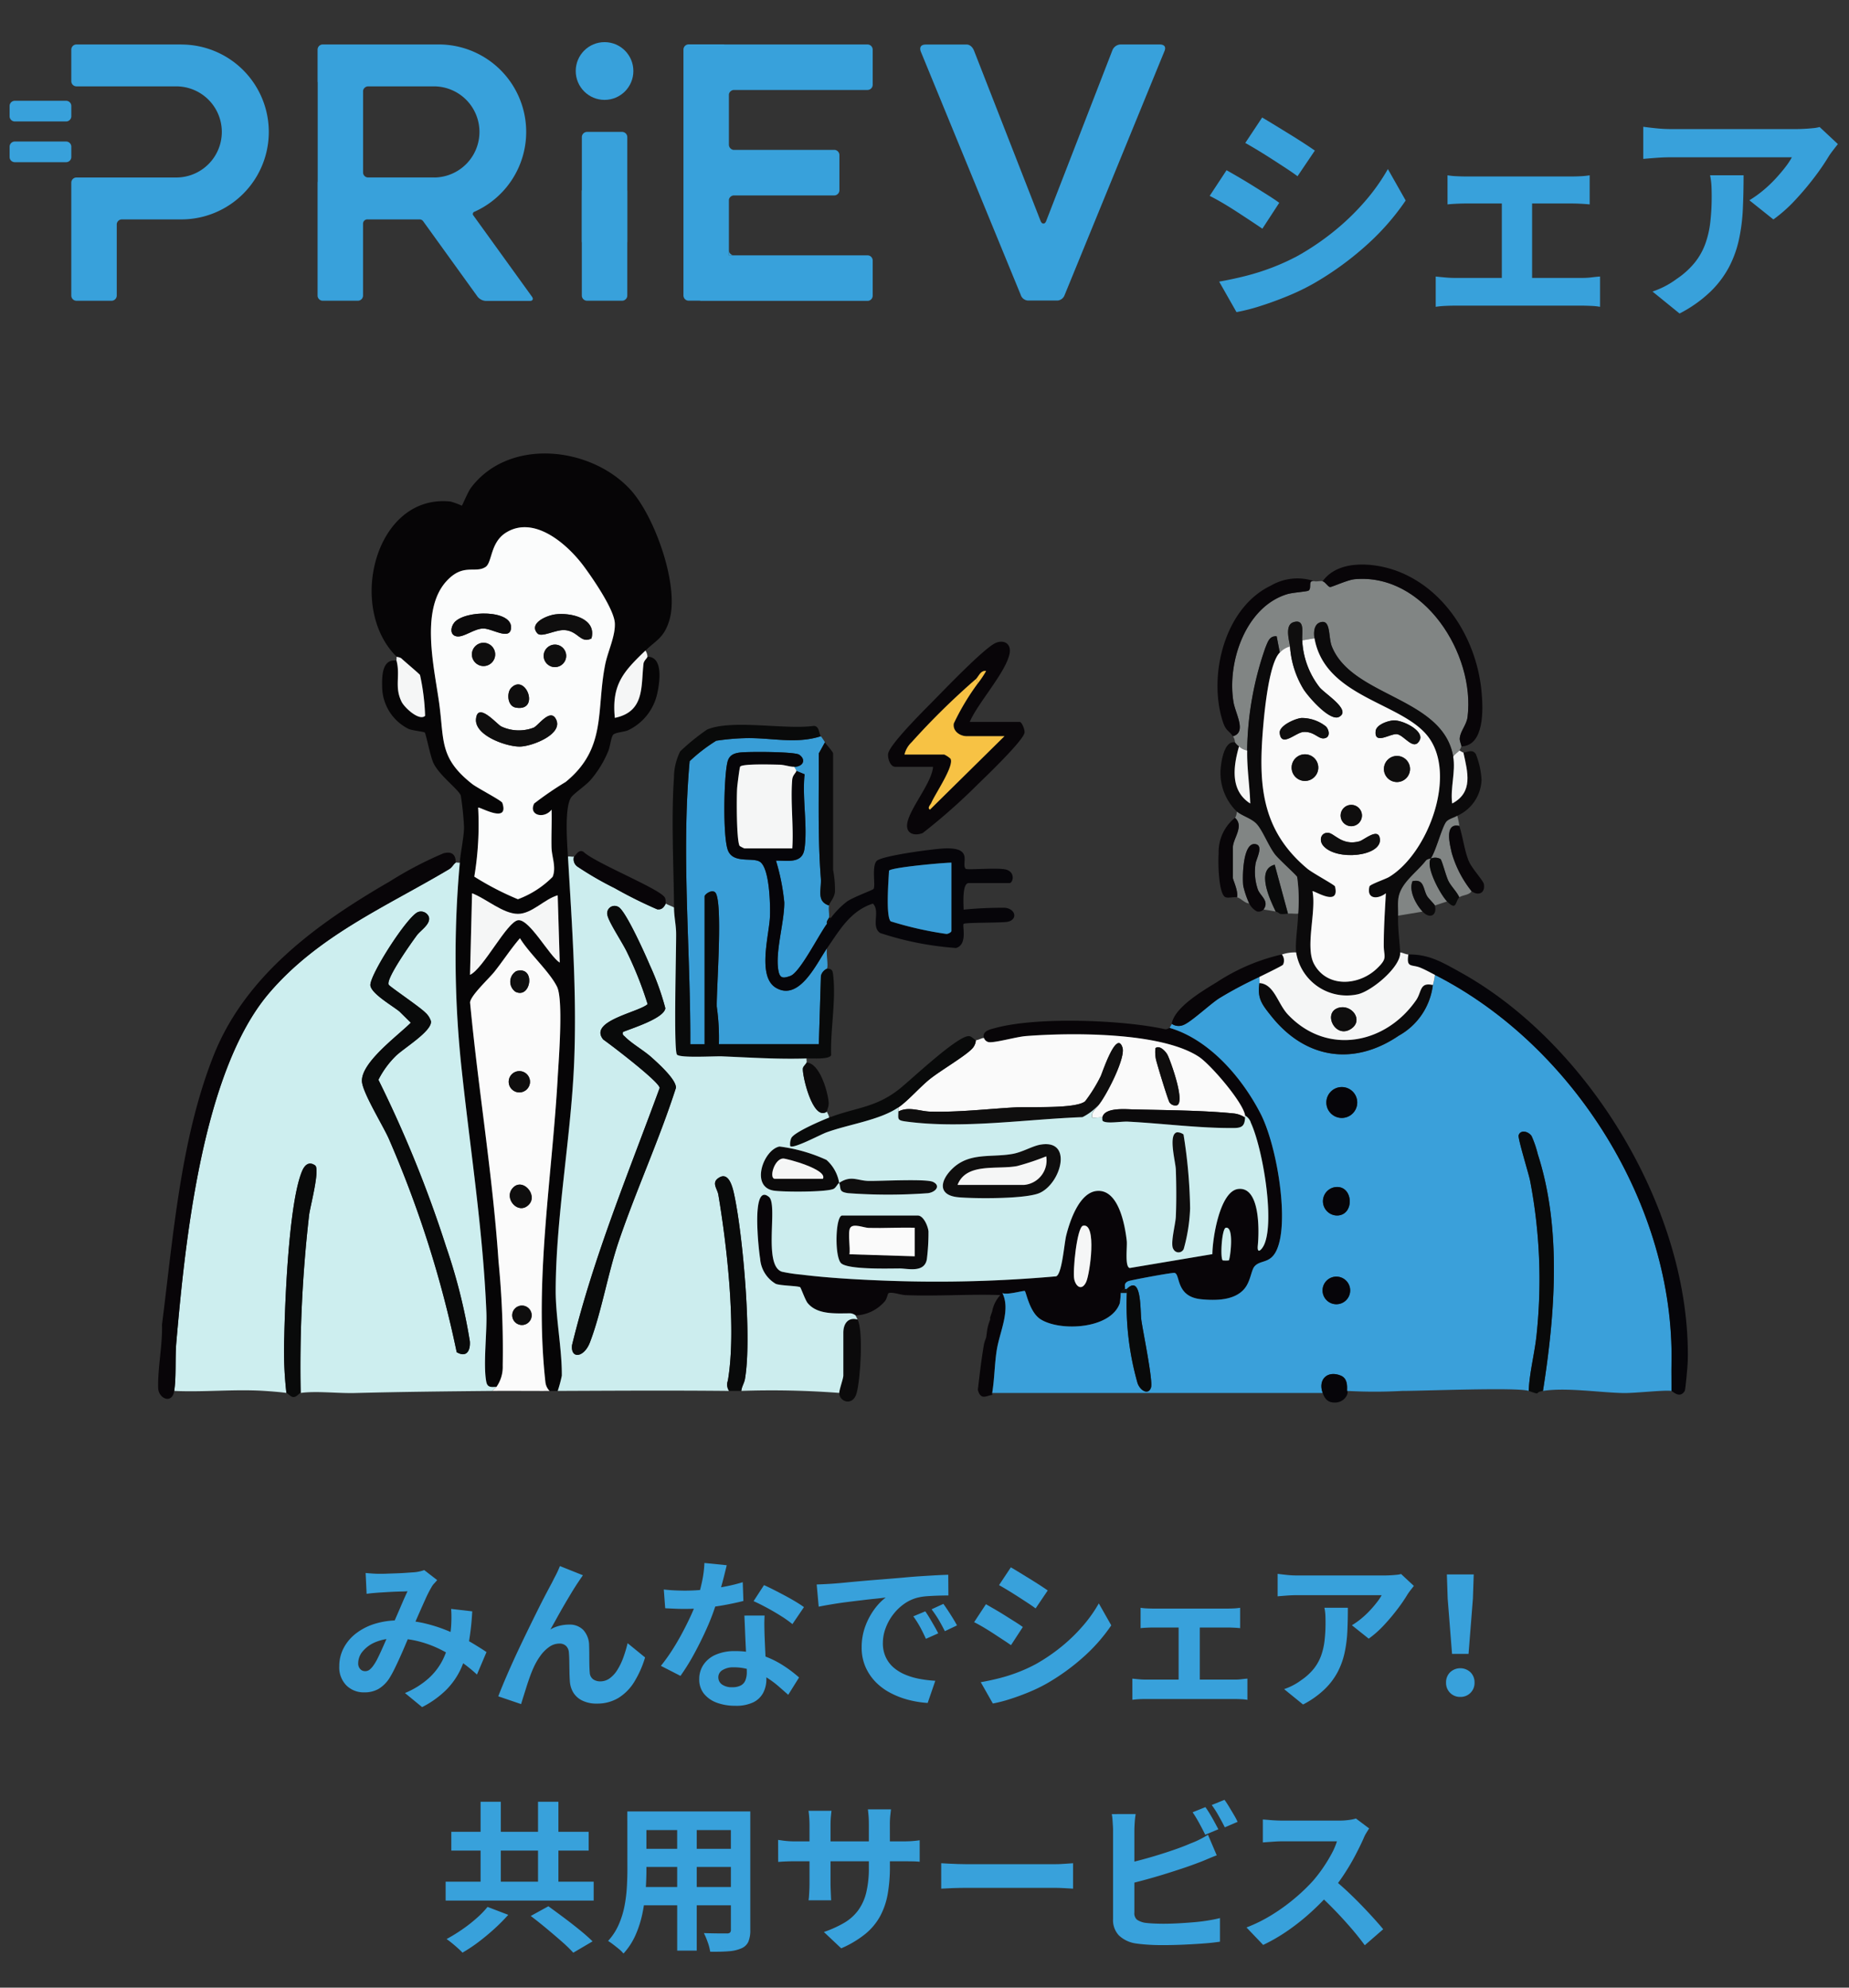 <svg xmlns="http://www.w3.org/2000/svg" width="160" height="172" viewBox="0 0 160 172">
  <rect x="0" y="0" width="160" height="172" fill="#333333" stroke="none"/>
  <g id="グループ_78" data-name="グループ 78" transform="translate(-880 -1508)">
    <rect id="長方形_24" data-name="長方形 24" width="160" height="172" transform="translate(880 1508)" fill="none"/>
    <g id="グループ_25" data-name="グループ 25">
      <g id="グループ_23" data-name="グループ 23">
        <path id="長方形_8" data-name="長方形 8" d="M.451,0H4.89a.45.45,0,0,1,.45.45v.888a.451.451,0,0,1-.451.451H.45A.45.45,0,0,1,0,1.339V.451A.451.451,0,0,1,.451,0Z" transform="translate(880.831 1516.721)" fill="#38a1db"/>
        <path id="長方形_9" data-name="長方形 9" d="M.451,0H4.89a.45.45,0,0,1,.45.45v.888a.451.451,0,0,1-.451.451H.45A.45.45,0,0,1,0,1.339V.451A.451.451,0,0,1,.451,0Z" transform="translate(880.831 1520.247)" fill="#38a1db"/>
        <path id="パス_170" data-name="パス 170" d="M895.691,1511.847h-9.073a.451.451,0,0,0-.449.45v2.727a.45.45,0,0,0,.449.45l8.692,0a3.943,3.943,0,0,1,.008,7.885h-8.7a.451.451,0,0,0-.449.451v9.765a.451.451,0,0,0,.449.451h3.035a.452.452,0,0,0,.45-.451l0-6.189a.448.448,0,0,1,.444-.4l5.146,0a7.566,7.566,0,0,0,0-15.133Z" fill="#38a1db"/>
      </g>
      <path id="パス_171" data-name="パス 171" d="M930.347,1524.48v9.092a.452.452,0,0,0,.45.451h3.035a.451.451,0,0,0,.449-.451l0-9.092" fill="#38a1db"/>
      <path id="パス_172" data-name="パス 172" d="M934.281,1528.958v-9.092a.451.451,0,0,0-.449-.451H930.8a.452.452,0,0,0-.45.451l0,9.092" fill="#38a1db"/>
      <ellipse id="楕円形_7" data-name="楕円形 7" cx="2.494" cy="2.499" rx="2.494" ry="2.499" transform="translate(929.82 1511.646)" fill="#38a1db"/>
      <path id="パス_173" data-name="パス 173" d="M959.68,1512.464s-.264-.61.437-.61l3.548,0s.431-.021.653.612l5.736,14.678s.09.215.236.2c0,0,.133.027.228-.188l5.736-14.791a.792.792,0,0,1,.8-.516l3.3,0s.642-.036.424.543l-8.668,21.178a.711.711,0,0,1-.593.437h-2.487a.7.7,0,0,1-.707-.5Z" fill="#38a1db" fill-rule="evenodd"/>
      <path id="パス_174" data-name="パス 174" d="M921.067,1526.318a7.568,7.568,0,0,0-3.085-14.471H907.931a.451.451,0,0,0-.45.45v2.727a.466.466,0,0,0,.012.1v8.584a.474.474,0,0,0-.012.1v9.765a.452.452,0,0,0,.45.451h3.035a.451.451,0,0,0,.449-.451v-4.32h0v-1.891a.373.373,0,0,1,.4-.377l4.481,0a.386.386,0,0,1,.331.172l4.7,6.519a.987.987,0,0,0,.713.365h3.809c.247,0,.331-.164.186-.365l-5.056-7.009A.207.207,0,0,1,921.067,1526.318Zm-3.458-2.962h-5.732a.435.435,0,0,1-.459-.443l0,.443v-7.505a.451.451,0,0,1,.443-.377h-.112l5.856,0a3.943,3.943,0,0,1,.007,7.885Z" fill="#38a1db" fill-rule="evenodd"/>
      <g id="グループ_24" data-name="グループ 24">
        <path id="パス_175" data-name="パス 175" d="M955.517,1515.342V1512.3a.451.451,0,0,0-.449-.451l-12.361,0a.424.424,0,0,0-.08-.008h-3.036a.45.45,0,0,0-.449.45v4.336h0v16.941a.451.451,0,0,0,.449.451h.995v.018h14.482a.451.451,0,0,0,.449-.45v-3.042a.45.45,0,0,0-.449-.45l-11.993,0v-.864h0v-3.957a.449.449,0,0,1,.437-.362h8.676a.451.451,0,0,0,.449-.45v-3.042a.451.451,0,0,0-.449-.451l-8.734,0a.459.459,0,0,1-.379-.443v-4.741h0v.377a.451.451,0,0,1,.442-.377h11.55A.451.451,0,0,0,955.517,1515.342Z" fill="#38a1db" fill-rule="evenodd"/>
        <path id="パス_176" data-name="パス 176" d="M943.075,1529.652v.447h.379A.46.46,0,0,1,943.075,1529.652Z" fill="#38a1db" fill-rule="evenodd"/>
      </g>
    </g>
    <g id="グループ_26" data-name="グループ 26">
      <path id="パス_177" data-name="パス 177" d="M911.639,1644.119q.294.028.623.049c.219.014.4.021.553.021.206,0,.441,0,.707-.014l.819-.028q.42-.014.8-.042c.252-.018.457-.033.616-.042a3.286,3.286,0,0,0,.511-.07,2.916,2.916,0,0,0,.441-.126l1.12.868c-.093.112-.182.212-.266.3a1.4,1.4,0,0,0-.21.287,10.285,10.285,0,0,0-.546,1.071q-.308.68-.651,1.463t-.665,1.526q-.21.475-.434,1.008t-.462,1.057c-.158.35-.313.677-.462.98a9,9,0,0,1-.434.791,2.921,2.921,0,0,1-.938.931,2.434,2.434,0,0,1-1.246.3,2.117,2.117,0,0,1-1.54-.6,2.22,2.22,0,0,1-.616-1.666,3.355,3.355,0,0,1,.378-1.568,3.84,3.84,0,0,1,1.071-1.267,5.135,5.135,0,0,1,1.631-.833,6.854,6.854,0,0,1,2.058-.294,9.759,9.759,0,0,1,2.352.28,13.075,13.075,0,0,1,2.121.714,16.787,16.787,0,0,1,1.778.9q.791.469,1.351.847l-.826,1.946a12.7,12.7,0,0,0-1.414-1.134,14.365,14.365,0,0,0-1.673-1,9.494,9.494,0,0,0-1.89-.721,8.071,8.071,0,0,0-2.079-.266,4.256,4.256,0,0,0-1.743.322,2.822,2.822,0,0,0-1.1.805,1.607,1.607,0,0,0-.378,1,.717.717,0,0,0,.175.518.552.552,0,0,0,.413.182.625.625,0,0,0,.378-.112,1.737,1.737,0,0,0,.35-.378,4.29,4.29,0,0,0,.357-.6q.175-.35.364-.77t.378-.854q.189-.433.371-.839.252-.561.518-1.17t.511-1.183q.246-.574.455-1.008c-.14.009-.312.017-.518.021s-.422.011-.651.021-.452.021-.672.035l-.567.035c-.14.009-.319.024-.539.042s-.418.042-.595.07Zm9.226,3.319a23.485,23.485,0,0,1-.3,2.722,9.1,9.1,0,0,1-.686,2.254,6.418,6.418,0,0,1-1.281,1.834,8.306,8.306,0,0,1-2.072,1.477l-1.484-1.218a7.181,7.181,0,0,0,2.065-1.288,5.465,5.465,0,0,0,1.176-1.526,6.284,6.284,0,0,0,.553-1.561,10.679,10.679,0,0,0,.2-1.379q.028-.406.028-.805c0-.266-.009-.507-.028-.721Z" fill="#38a1db"/>
      <path id="パス_178" data-name="パス 178" d="M930.441,1644.315c-.065.093-.137.2-.217.315l-.231.343q-.252.378-.553.875c-.2.332-.408.681-.623,1.05s-.422.735-.623,1.1-.389.7-.567,1.008a3.018,3.018,0,0,1,.8-.322,3.471,3.471,0,0,1,.812-.1,1.644,1.644,0,0,1,1.239.469,2.01,2.01,0,0,1,.5,1.351q.013.307.014.742t.007.868c.005.29.016.532.035.728a.748.748,0,0,0,.3.581,1.068,1.068,0,0,0,.609.175,1.375,1.375,0,0,0,.819-.266,2.555,2.555,0,0,0,.665-.735,5.558,5.558,0,0,0,.511-1.064,11.078,11.078,0,0,0,.371-1.239l1.512,1.232a8.849,8.849,0,0,1-.924,2.094,4.217,4.217,0,0,1-1.365,1.4,3.511,3.511,0,0,1-1.882.5,2.745,2.745,0,0,1-1.289-.273,1.852,1.852,0,0,1-.77-.714,2.145,2.145,0,0,1-.28-.959q-.027-.378-.035-.84t-.014-.9c-.005-.3-.016-.535-.035-.722a.874.874,0,0,0-.238-.574.8.8,0,0,0-.588-.21,1.515,1.515,0,0,0-.882.294,3.246,3.246,0,0,0-.763.77,5.686,5.686,0,0,0-.6,1.05q-.139.307-.294.728c-.1.28-.2.57-.294.868s-.182.581-.266.847-.154.492-.21.679l-1.974-.672q.266-.7.652-1.6t.846-1.9q.462-.994.938-1.974t.91-1.855q.434-.875.777-1.526t.525-.987c.093-.186.2-.4.322-.63s.243-.5.364-.8Z" fill="#38a1db"/>
      <path id="パス_179" data-name="パス 179" d="M942.887,1643.447c-.056.234-.131.536-.224.91s-.2.765-.315,1.176-.24.817-.37,1.218a19.256,19.256,0,0,1-.812,2.142q-.506,1.134-1.093,2.212a18.37,18.37,0,0,1-1.19,1.918l-1.694-.868a15.392,15.392,0,0,0,.938-1.3q.462-.716.868-1.471t.735-1.463a12.862,12.862,0,0,0,.525-1.281,13.475,13.475,0,0,0,.469-1.659,9.512,9.512,0,0,0,.231-1.729Zm-5.446,2.1q.449.055.959.077c.341.014.642.022.9.022a16.1,16.1,0,0,0,1.757-.1c.593-.066,1.165-.151,1.715-.259a13.944,13.944,0,0,0,1.5-.371l.056,1.624q-.6.155-1.434.315t-1.758.266a16.088,16.088,0,0,1-1.82.105c-.28,0-.565,0-.854-.014s-.588-.024-.9-.042Zm8.722,2.254q-.027.448-.021.889t.021.9q.013.322.035.819c.014.331.031.682.049,1.05s.035.719.049,1.05.021.6.021.791a2.542,2.542,0,0,1-.266,1.169,1.923,1.923,0,0,1-.847.833,3.425,3.425,0,0,1-1.589.308,4.512,4.512,0,0,1-1.568-.259,2.566,2.566,0,0,1-1.12-.77,1.952,1.952,0,0,1-.42-1.281,2.2,2.2,0,0,1,.364-1.239,2.427,2.427,0,0,1,1.057-.868,4.024,4.024,0,0,1,1.673-.315,7.168,7.168,0,0,1,2.268.343,8.136,8.136,0,0,1,1.862.875,11.082,11.082,0,0,1,1.415,1.064l-.938,1.5c-.253-.223-.54-.476-.862-.756a8.014,8.014,0,0,0-1.078-.784,6.55,6.55,0,0,0-1.288-.6,4.55,4.55,0,0,0-1.491-.238,1.74,1.74,0,0,0-.966.238.712.712,0,0,0-.364.616.752.752,0,0,0,.315.63,1.447,1.447,0,0,0,.889.238,1.517,1.517,0,0,0,.756-.161.863.863,0,0,0,.392-.462,1.925,1.925,0,0,0,.113-.679q0-.323-.029-.91t-.063-1.3q-.035-.714-.063-1.427t-.056-1.261Zm2.408.742a9.693,9.693,0,0,0-1.008-.714q-.6-.378-1.239-.721t-1.113-.553l.9-1.386q.378.168.861.413t.98.511c.331.178.639.352.924.525s.516.324.693.455Z" fill="#38a1db"/>
      <path id="パス_180" data-name="パス 180" d="M950.671,1645.113q.422-.014.8-.035c.252-.014.443-.025.573-.035q.435-.028,1.072-.091t1.427-.133q.792-.07,1.687-.14t1.863-.154c.485-.046.968-.087,1.449-.119s.938-.06,1.372-.084.814-.04,1.141-.049l.013,1.792q-.378,0-.867.014c-.327.01-.652.025-.973.049a4.844,4.844,0,0,0-.861.133,3.549,3.549,0,0,0-1.177.567,4.418,4.418,0,0,0-.944.938,4.5,4.5,0,0,0-.623,1.162,3.668,3.668,0,0,0-.225,1.253,2.822,2.822,0,0,0,.246,1.211,2.663,2.663,0,0,0,.671.9,3.783,3.783,0,0,0,1,.616,6.01,6.01,0,0,0,1.24.371,10.8,10.8,0,0,0,1.379.168l-.659,1.918a8.778,8.778,0,0,1-1.714-.28,7.179,7.179,0,0,1-1.561-.616,5,5,0,0,1-1.268-.959,4.379,4.379,0,0,1-.854-1.3,4.135,4.135,0,0,1-.315-1.645,5.175,5.175,0,0,1,.323-1.855,5.95,5.95,0,0,1,.8-1.484,4.924,4.924,0,0,1,.959-.987q-.391.057-.944.112t-1.19.134q-.637.075-1.3.16t-1.267.189q-.61.1-1.1.2Zm9.394,2.325c.122.167.25.366.386.594s.268.457.4.686.243.436.336.623l-1.064.476q-.267-.588-.512-1.036a8.488,8.488,0,0,0-.58-.91Zm1.569-.645q.182.252.4.581c.145.22.286.443.427.672s.257.432.35.609l-1.05.5q-.281-.56-.539-.994a9.859,9.859,0,0,0-.61-.9Z" fill="#38a1db"/>
      <path id="パス_181" data-name="パス 181" d="M965.316,1646.821q.351.2.791.455t.889.539l.847.532q.4.252.665.448l-1.022,1.568c-.205-.14-.438-.3-.7-.469s-.539-.355-.833-.546-.583-.371-.868-.539-.548-.313-.791-.434Zm-.448,6.748q.8-.14,1.6-.343a14.1,14.1,0,0,0,1.609-.511,13.505,13.505,0,0,0,1.562-.714,15.755,15.755,0,0,0,2.218-1.512,14.626,14.626,0,0,0,1.848-1.792,12.031,12.031,0,0,0,1.379-1.946l1.078,1.9a14.788,14.788,0,0,1-2.415,2.744,18.7,18.7,0,0,1-3.156,2.282,14.015,14.015,0,0,1-1.562.757q-.846.35-1.666.608a11.656,11.656,0,0,1-1.449.371Zm2.605-9.94c.223.131.48.285.769.462l.889.546q.456.281.854.539c.266.173.493.324.679.455l-1.05,1.554c-.186-.14-.415-.3-.685-.476l-.841-.546q-.434-.279-.86-.539c-.286-.173-.544-.324-.778-.455Z" fill="#38a1db"/>
      <path id="パス_182" data-name="パス 182" d="M977.986,1653.261c.177.019.368.038.575.056s.4.028.573.028h7.742a4.529,4.529,0,0,0,.567-.035c.182-.023.348-.039.5-.049v1.834a3.95,3.95,0,0,0-.553-.056c-.219-.01-.39-.014-.511-.014h-7.742c-.168,0-.355,0-.56.014a5.661,5.661,0,0,0-.588.056Zm.714-6.132a4.289,4.289,0,0,0,.56.056c.215.009.4.014.546.014h6.412c.168,0,.35-.005.546-.014a4.646,4.646,0,0,0,.547-.056v1.764q-.267-.028-.561-.042c-.2-.009-.373-.014-.532-.014h-6.412c-.15,0-.331.005-.546.014s-.4.023-.56.042Zm3.29,7.168v-6.2h1.834v6.2Z" fill="#38a1db"/>
      <path id="パス_183" data-name="パス 183" d="M1002.347,1645.239c-.076.093-.168.212-.281.357s-.2.268-.265.371a13.767,13.767,0,0,1-.855,1.253,17.832,17.832,0,0,1-1.175,1.4,8.848,8.848,0,0,1-1.331,1.183l-1.456-1.162a6.75,6.75,0,0,0,.827-.588,7.871,7.871,0,0,0,.749-.707q.342-.37.6-.707a4.3,4.3,0,0,0,.4-.6h-7.294c-.29,0-.566.01-.827.028s-.555.042-.881.07v-1.946c.27.038.55.07.839.1s.579.042.869.042h7.545c.131,0,.29-.005.476-.014s.371-.023.554-.042a1.985,1.985,0,0,0,.4-.07Zm-5.712,1.89q0,1.036-.042,2a11.359,11.359,0,0,1-.232,1.855,6.718,6.718,0,0,1-.6,1.687,5.978,5.978,0,0,1-1.142,1.512,7.955,7.955,0,0,1-1.862,1.316l-1.638-1.33a5.339,5.339,0,0,0,.714-.3,5.093,5.093,0,0,0,.756-.469,4.98,4.98,0,0,0,1.085-.98,4.051,4.051,0,0,0,.638-1.127,5.79,5.79,0,0,0,.307-1.33,13.447,13.447,0,0,0,.084-1.575q0-.321-.014-.623a3.982,3.982,0,0,0-.084-.637Z" fill="#38a1db"/>
      <path id="パス_184" data-name="パス 184" d="M1006.364,1654.843a1.2,1.2,0,0,1-1.232-1.232,1.214,1.214,0,0,1,.35-.9,1.286,1.286,0,0,1,1.764,0,1.214,1.214,0,0,1,.35.9,1.2,1.2,0,0,1-1.232,1.232Zm-.714-3.724-.378-4.788-.07-2.086h2.324l-.07,2.086-.378,4.788Z" fill="#38a1db"/>
      <path id="パス_185" data-name="パス 185" d="M918.563,1670.831h12.81v1.638h-12.81Zm3.626,2.184,1.792.686a16.007,16.007,0,0,1-1.19,1.2q-.659.6-1.372,1.141a13.27,13.27,0,0,1-1.4.931c-.112-.122-.252-.256-.42-.406s-.334-.292-.5-.427-.315-.249-.455-.343a14.779,14.779,0,0,0,1.344-.826,12.625,12.625,0,0,0,1.253-.98A7.973,7.973,0,0,0,922.189,1673.015Zm-3.136-6.5h11.886v1.624H919.053Zm2.534-2.6h1.75v8.036h-1.75Zm4.34,9.884,1.526-.84q.6.434,1.323.973t1.393,1.085q.672.546,1.106.98l-1.666.98a12.349,12.349,0,0,0-1.015-.98q-.637-.559-1.337-1.141T925.927,1673.8Zm.63-9.884h1.764v8.036h-1.764Z" fill="#38a1db"/>
      <path id="パス_186" data-name="パス 186" d="M934.285,1664.755h1.652v5.04q0,.826-.07,1.806a15.189,15.189,0,0,1-.273,1.967,9.176,9.176,0,0,1-.6,1.883,5.877,5.877,0,0,1-1.043,1.6,2.385,2.385,0,0,0-.378-.378c-.168-.14-.339-.275-.511-.406s-.32-.234-.441-.308a5.143,5.143,0,0,0,.91-1.392,7.558,7.558,0,0,0,.5-1.583,12.4,12.4,0,0,0,.21-1.638q.049-.819.049-1.561Zm.938,6.538h8.694v1.582h-8.694Zm.028-6.538h8.582v1.61h-8.582Zm0,3.234h8.61v1.568h-8.61Zm3.346-2.59h1.694v11.4H938.6Zm4.648-.644h1.68v10.234a2.594,2.594,0,0,1-.168,1.043,1.144,1.144,0,0,1-.6.567,3.245,3.245,0,0,1-1.078.252c-.439.038-.98.051-1.624.042a4.01,4.01,0,0,0-.21-.812,6.286,6.286,0,0,0-.336-.8c.27.009.541.017.812.021s.511.008.721.008h.455a.407.407,0,0,0,.273-.071.358.358,0,0,0,.077-.266Z" fill="#38a1db"/>
      <path id="パス_187" data-name="パス 187" d="M947.333,1667.219c.093.01.215.026.364.049s.322.042.518.056.411.021.644.021h9.184q.561,0,.91-.028c.234-.018.443-.042.63-.07v1.862c-.149-.018-.35-.03-.6-.035s-.564-.007-.938-.007h-9.184c-.233,0-.445,0-.637.007s-.359.012-.5.021-.273.019-.385.028Zm4.62-2.52q-.027.2-.056.525t-.028.735v5.012c0,.206.005.4.014.6s.016.36.021.5.012.269.021.371h-1.96a3.14,3.14,0,0,0,.042-.371c.009-.144.019-.312.028-.5s.014-.389.014-.6v-5.012q0-.307-.021-.63t-.063-.63Zm5.054,4.83a13.456,13.456,0,0,1-.189,2.359,6.413,6.413,0,0,1-.651,1.918,5.226,5.226,0,0,1-1.288,1.548,8.939,8.939,0,0,1-2.086,1.245l-1.5-1.414a9.686,9.686,0,0,0,1.743-.784,4.062,4.062,0,0,0,1.211-1.071,4.346,4.346,0,0,0,.707-1.54,8.959,8.959,0,0,0,.231-2.191v-3.724c0-.289-.009-.544-.028-.763s-.037-.4-.056-.539h2q-.028.21-.063.539a7.4,7.4,0,0,0-.035.763Z" fill="#38a1db"/>
      <path id="パス_188" data-name="パス 188" d="M961.445,1669.235l.645.036c.261.013.534.025.818.034s.549.014.791.014h7.519c.326,0,.635-.011.924-.035s.527-.04.713-.049v2.2l-.713-.042q-.477-.029-.924-.028H963.7q-.6,0-1.231.021t-1.023.049Z" fill="#38a1db"/>
      <path id="パス_189" data-name="パス 189" d="M978.273,1664.979a7.352,7.352,0,0,0-.084.742c-.018.28-.028.518-.028.714v7.07a.725.725,0,0,0,.225.616,1.762,1.762,0,0,0,.685.266c.215.028.462.05.742.063s.575.021.882.021q.547,0,1.211-.034t1.344-.092q.68-.055,1.281-.154t1.036-.21v2.044q-.657.1-1.526.162t-1.77.1q-.9.036-1.688.035-.686,0-1.295-.042t-1.057-.112a2.661,2.661,0,0,1-1.414-.693,1.916,1.916,0,0,1-.5-1.407v-7.63c0-.1,0-.243-.013-.42s-.022-.359-.035-.546a4.272,4.272,0,0,0-.064-.49Zm-.923,4.3q.671-.14,1.427-.343t1.527-.441c.512-.159,1-.319,1.463-.483s.875-.324,1.238-.483a7.875,7.875,0,0,0,.749-.322,8.711,8.711,0,0,0,.777-.434l.756,1.778c-.27.1-.553.217-.847.343s-.557.231-.791.315q-.617.238-1.407.5t-1.644.525q-.855.26-1.688.483t-1.547.392Zm6.958-4.9c.121.168.252.369.391.6s.274.467.4.7.235.439.329.616l-1.135.476c-.14-.29-.31-.618-.511-.987a10.761,10.761,0,0,0-.581-.959Zm1.651-.63c.131.178.267.383.406.616s.278.464.413.693a6.163,6.163,0,0,1,.316.595l-1.107.476q-.223-.448-.532-.994a8.613,8.613,0,0,0-.6-.938Z" fill="#38a1db"/>
      <path id="パス_190" data-name="パス 190" d="M998.476,1666.225c-.056.084-.138.214-.246.392a3.147,3.147,0,0,0-.245.49q-.293.658-.72,1.47t-.966,1.631a16.127,16.127,0,0,1-1.142,1.533,23.193,23.193,0,0,1-1.728,1.743,18.945,18.945,0,0,1-1.989,1.582,15.22,15.22,0,0,1-2.134,1.239l-1.443-1.512a12.967,12.967,0,0,0,2.2-1.092,16.345,16.345,0,0,0,1.973-1.428,16.119,16.119,0,0,0,1.569-1.5,12.85,12.85,0,0,0,.875-1.134,13.407,13.407,0,0,0,.735-1.2,6.042,6.042,0,0,0,.475-1.1h-4.746c-.2,0-.4.007-.616.021l-.608.042c-.192.014-.339.026-.442.035v-1.988c.141.01.313.024.519.042s.413.033.623.042.385.014.524.014h4.943a5.928,5.928,0,0,0,.846-.056,3.561,3.561,0,0,0,.6-.126Zm-3.136,4.354q.544.434,1.162,1.008t1.218,1.19q.6.617,1.113,1.183t.86.987l-1.595,1.386q-.519-.714-1.183-1.484t-1.4-1.533q-.737-.762-1.492-1.449Z" fill="#38a1db"/>
    </g>
    <g id="グループ_27" data-name="グループ 27">
      <path id="パス_191" data-name="パス 191" d="M986.138,1522.73q.5.281,1.13.65t1.27.77q.641.4,1.21.76t.95.64l-1.46,2.24q-.441-.3-1-.67t-1.19-.78q-.63-.411-1.24-.77t-1.13-.62Zm-.64,9.64q1.14-.2,2.29-.49a20.388,20.388,0,0,0,2.3-.73,19.274,19.274,0,0,0,2.229-1.02,22.45,22.45,0,0,0,3.171-2.16,20.96,20.96,0,0,0,2.64-2.56,17.273,17.273,0,0,0,1.97-2.78l1.54,2.72a21.141,21.141,0,0,1-3.451,3.92,26.751,26.751,0,0,1-4.509,3.26,19.7,19.7,0,0,1-2.23,1.08q-1.211.5-2.381.87a16.6,16.6,0,0,1-2.069.53Zm3.72-14.2c.32.186.686.407,1.1.66s.837.514,1.271.78.84.524,1.22.77.7.464.97.65l-1.5,2.22q-.4-.3-.98-.68t-1.2-.78q-.62-.4-1.23-.77t-1.11-.65Z" fill="#38a1db"/>
      <path id="パス_192" data-name="パス 192" d="M1004.237,1531.93c.254.027.528.053.821.08s.566.04.82.04h11.06a6.448,6.448,0,0,0,.81-.05c.26-.033.5-.057.71-.07v2.62a5.685,5.685,0,0,0-.79-.08c-.314-.013-.558-.02-.73-.02h-11.06q-.36,0-.8.02a8.1,8.1,0,0,0-.84.08Zm1.021-8.76a6.148,6.148,0,0,0,.8.08c.306.014.566.02.78.02H1016c.239,0,.5-.006.779-.02a6.643,6.643,0,0,0,.781-.08v2.52c-.254-.027-.52-.046-.8-.06s-.533-.02-.76-.02h-9.16q-.321,0-.78.02c-.307.014-.574.033-.8.06Zm4.7,10.24v-8.86h2.619v8.86Z" fill="#38a1db"/>
      <path id="パス_193" data-name="パス 193" d="M1039.038,1520.47c-.107.134-.24.3-.4.51s-.287.383-.38.53a19.882,19.882,0,0,1-1.22,1.79,25.063,25.063,0,0,1-1.681,2,12.647,12.647,0,0,1-1.9,1.69l-2.08-1.66a9.7,9.7,0,0,0,1.18-.84,11.2,11.2,0,0,0,1.07-1.01q.489-.53.859-1.01a6.188,6.188,0,0,0,.571-.86h-10.42q-.619,0-1.18.04t-1.261.1v-2.78q.58.079,1.2.14t1.241.06h10.78c.186,0,.413-.007.68-.02s.53-.033.79-.06a2.943,2.943,0,0,0,.57-.1Zm-8.16,2.7q0,1.48-.061,2.86a16,16,0,0,1-.33,2.65,9.5,9.5,0,0,1-.859,2.41,8.582,8.582,0,0,1-1.63,2.16,11.4,11.4,0,0,1-2.66,1.88l-2.34-1.9a7.942,7.942,0,0,0,1.02-.43,7.428,7.428,0,0,0,1.08-.67,7.106,7.106,0,0,0,1.549-1.4,5.729,5.729,0,0,0,.911-1.61,8.273,8.273,0,0,0,.44-1.9,19.537,19.537,0,0,0,.12-2.25c0-.307-.007-.6-.02-.89a5.961,5.961,0,0,0-.12-.91Z" fill="#38a1db"/>
    </g>
    <g id="グループ_36" data-name="グループ 36">
      <g id="グループ_28" data-name="グループ 28">
        <path id="パス_194" data-name="パス 194" d="M951.031,1571.709a4.043,4.043,0,0,1,.353.529l-.534.965c.024,3.6-.1,7.2.179,10.774.078,1.005-.414,2.008.708,2.381-.068.273.041.738,0,1.059-.009.07-.266.319-.176.529-.725.976-2.334,4.21-3.169,4.509-.585.209-.888.236-1.019-.4-.334-1.608.507-4.218.495-5.964a18.522,18.522,0,0,0-.719-3.614c.981-.021,2.258.286,2.459-.983.3-1.919-.208-4.494.019-6.49l-.714-.294c.015-.054-.142-.259-.176-.353.747-.011,1.05-.6.427-1.046-.384-.272-4.4-.276-5.108-.193-.573.067-.965.243-1.107.836-.313,1.306-.414,6.489.047,7.643s2.091.584,2.742.965c.872.51.931,3.839.889,4.776-.073,1.612-1.122,5.2.536,6.152,2.029,1.167,3.505-2.147,4.4-3.425-.089.438.127,1.442,0,1.765a.924.924,0,0,0-.526.622l-.18,5.908h-8.65a19.244,19.244,0,0,0-.184-3.256c-.035-1.459.575-9.355-.161-9.9-.326-.242-.89.214-.89.361v12.8h-1.237c.03-8.17-.793-16.34-.058-24.492a14.29,14.29,0,0,1,2.3-1.77,20.527,20.527,0,0,1,2.427-.221C946.638,1571.8,948.835,1572.423,951.031,1571.709Z" fill="#399ed7"/>
        <path id="パス_195" data-name="パス 195" d="M951.561,1590.064c-.893,1.278-2.369,4.592-4.4,3.425-1.658-.953-.609-4.54-.536-6.152.042-.937-.017-4.266-.889-4.776-.651-.381-2.287.174-2.742-.965s-.36-6.337-.047-7.643c.142-.593.534-.769,1.107-.836.711-.083,4.724-.079,5.108.193.623.442.32,1.035-.427,1.046-.4.006-.841-.175-1.317-.185-.543-.011-3.19-.1-3.373.173-.052.078-.242,1.583-.26,1.858-.052.772-.064,4.545.217,5a2.781,2.781,0,0,0,.408.213h4.148c.125-1.919-.164-4.027-.009-5.922.036-.44.3-.563.362-.785l.714.294c-.227,2,.284,4.571-.019,6.49-.2,1.269-1.478.962-2.459.983a18.522,18.522,0,0,1,.719,3.614c.012,1.746-.829,4.356-.495,5.964.131.637.434.61,1.019.4.835-.3,2.444-3.533,3.169-4.509.137-.185.3-.461.353-.529a7.5,7.5,0,0,1,1.354-1.382c.538-.393,2.259-1.005,2.329-1.113.182-.283-.174-1.88.247-2.4.383-.473,5.016-1.068,5.867-1.1,2.609-.11,1.421,1.31,1.854,1.761.122.128,2.878-.134,3.538.081.793.258.543,1.155.256,1.155h-3.53c-.593,0-.443,1.9-.442,2.3a33.374,33.374,0,0,1,3.609-.161c.95.136,1.048,1.053.181,1.214-.561.1-3.656.046-3.791.18s.377,1.786-.656,2.086a26.982,26.982,0,0,1-6.571-1.3c-.816-.567.048-1.889-.624-2.542C953.564,1586.834,952.654,1588.5,951.561,1590.064Zm10.767-7.413c-.728.005-5.188.407-5.4.694-.038.779-.295,3.944.143,4.383a30.527,30.527,0,0,0,4.83,1.091c.162-.011.423-.146.423-.255Z" fill="#060509"/>
        <path id="パス_196" data-name="パス 196" d="M951.031,1571.709c-2.2.714-4.393.095-6.627.168a20.527,20.527,0,0,0-2.427.221,14.29,14.29,0,0,0-2.3,1.77c-.735,8.152.088,16.322.058,24.492h1.237v-12.8c0-.147.564-.6.89-.361.736.545.126,8.441.161,9.9a19.244,19.244,0,0,1,.184,3.256h8.65l.18-5.908a.924.924,0,0,1,.526-.622c.478,0,.494.209.539.609.243,2.192-.252,4.655-.179,6.863-.1.406-1.737.281-2.125.294-2.457.08-4.887-.084-7.318-.184-.662-.027-3.677.166-3.9-.158-.3-.431-.051-9.154-.07-10.52-.009-.683-.177-1.412-.184-2.2-.03-3.554-.252-7.728-.007-11.214a5.207,5.207,0,0,1,.536-2.288,18.276,18.276,0,0,1,2.34-1.9c2.18-.9,6.762.036,9.225-.312C950.917,1570.841,950.83,1571.415,951.031,1571.709Z" fill="#090a0a"/>
        <path id="パス_197" data-name="パス 197" d="M963.917,1570.473h4.325c.174,0,.454.667.413.932-.106.685-3.324,3.772-4.03,4.454a51.932,51.932,0,0,1-4.775,4.225c-.617.253-1.387.126-1.359-.668.044-1.256,2.145-3.615,2.249-5.06h-3.266c-.444,0-.676-.737-.619-1.134.115-.8,3.13-3.785,3.906-4.574,1.036-1.053,4.228-4.377,5.292-4.957.724-.394,1.447-.048,1.323.788C967.139,1566.073,964.576,1568.869,963.917,1570.473Zm.529-3.706a63.087,63.087,0,0,0-5.562,5.469,2.162,2.162,0,0,0-.616,1.061h3.442a2.245,2.245,0,0,1,.535.353c.37.592-1.324,3.047-1.652,3.824-.068.162-.384.45-.119.588l6.444-6.353h-3.266c-.582,0-1.232-.443-1.118-1.1a20.826,20.826,0,0,1,2.089-3.486,8.477,8.477,0,0,0,.706-1.057C964.853,1565.988,964.687,1566.545,964.446,1566.767Z" fill="#080508"/>
        <path id="パス_198" data-name="パス 198" d="M951.737,1586.358c-1.122-.373-.63-1.376-.708-2.381-.275-3.574-.155-7.173-.179-10.774l.534-.965c.112.2.706.8.706.971v10.06a9.114,9.114,0,0,1,.161,1.926C952.171,1585.756,951.813,1586.054,951.737,1586.358Z" fill="#0b0a0b"/>
        <path id="パス_199" data-name="パス 199" d="M951.914,1587.417c-.056.068-.216.344-.353.529-.09-.21.167-.459.176-.529Z" fill="#0b0a0b"/>
        <path id="パス_200" data-name="パス 200" d="M948.737,1574.356c.034.094.191.3.176.353-.062.222-.326.345-.362.785-.155,1.9.134,4,.009,5.922h-4.148a2.781,2.781,0,0,1-.408-.213c-.281-.456-.269-4.229-.217-5,.018-.275.208-1.78.26-1.858.183-.271,2.83-.184,3.373-.173C947.9,1574.181,948.337,1574.362,948.737,1574.356Z" fill="#f5f6f6"/>
        <path id="パス_201" data-name="パス 201" d="M962.328,1582.651v5.913c0,.109-.261.244-.423.255a30.527,30.527,0,0,1-4.83-1.091c-.438-.439-.181-3.6-.143-4.383C957.14,1583.058,961.6,1582.656,962.328,1582.651Z" fill="#399ed7"/>
        <path id="パス_202" data-name="パス 202" d="M964.623,1567.12a20.826,20.826,0,0,0-2.089,3.486c-.114.66.536,1.1,1.118,1.1h3.266l-6.444,6.353c-.265-.138.051-.426.119-.588.328-.777,2.022-3.232,1.652-3.824a2.245,2.245,0,0,0-.535-.353h-3.442a2.162,2.162,0,0,1,.616-1.061,63.087,63.087,0,0,1,5.562-5.469Z" fill="#f7c244"/>
        <path id="パス_203" data-name="パス 203" d="M964.446,1566.767c.241-.222.407-.779.883-.7a8.477,8.477,0,0,1-.706,1.057Z" fill="#f7c244"/>
      </g>
      <g id="グループ_30" data-name="グループ 30">
        <path id="パス_204" data-name="パス 204" d="M954.209,1622.186c.517.991.245,5.17-.081,6.362s-1.513.747-1.508-.008c0-.286.353-1.243.353-1.5v-3.707C952.973,1622.572,953.368,1621.956,954.209,1622.186Z" fill="#0b0a0b"/>
        <path id="パス_205" data-name="パス 205" d="M965.682,1622.01c.064-.2.1-.324.177-.53Z" fill="#060509"/>
        <g id="グループ_29" data-name="グループ 29">
          <path id="パス_206" data-name="パス 206" d="M981.215,1596.947c3.424,1.008,6.245,4.283,7.858,7.41,1.327,2.571,2.343,8.388,1.625,11.162-.521,2.014-1.57,1.383-2.154,2.082-.285.34-.33,1.305-.881,1.943-.865,1-2.472,1.008-3.72.886-2.225-.217-1.788-2.151-2.3-2.279-.2-.05-3.827.632-4.014.716-.454.2-.219.527-.3.672-.025.046-.26.087-.353.353a6.289,6.289,0,0,1-.08.886c-.793,2.248-5.181,2.46-6.863,1.379-.95-.611-1.233-2.349-1.356-2.443-.078-.058-1.563.38-1.938.179.725,1.461-.219,3.311-.482,4.9-.2,1.235-.2,2.512-.4,3.746v.177c-.421.007-.989.539-1.24-.452.152-1.329.307-2.644.534-3.961l.176-.529c.07-.36.069-.631.177-1.059l.176-.53c.016-.054-.017-.123,0-.176l.177-.53a2.854,2.854,0,0,1,.706-1.41c-2.729-.093-5.487.116-8.216.005-.393-.015-1.226-.315-1.469-.158-.06.039-.137.487-.295.671a3.5,3.5,0,0,1-2.553,1.245.871.871,0,0,0-.429-.182c-1.2-.006-2.852.165-3.712-.883-.215-.262-.589-1.337-.654-1.376-.2-.121-1.633-.122-2.1-.287a2.749,2.749,0,0,1-1.36-2.171c-.094-.583-.192-1.648-.22-2.251-.026-.549-.257-4.142.985-3.1.8.674-.541,5.932,1.121,6.468a13.178,13.178,0,0,0,1.689.253c2.375.3,5.351.457,7.758.538a116.355,116.355,0,0,0,14.274-.391c.514-.173.7-2.816.877-3.535.314-1.257,1.138-3.751,2.686-3.857,1.847-.127,2.4,2.933,2.555,4.337.053.475-.19,2.253.259,2.334l7.147-1.2c.006-1.311.636-5.443,2.232-5.638,1.933-.235,1.823,3.7,1.7,4.9-.081.821.386.318.574-.134.891-2.139-.168-8.3-1.168-10.479a1.066,1.066,0,0,0-.508-.639c-.154-1.124-2.985-4.421-4-5.09-3.272-2.157-11.076-2.1-14.973-1.792-.814.064-2.6.578-3.184.53a.547.547,0,0,1-.436-.355c-.184-.619.549-.754.981-.872,3.605-.988,10.989-.709,14.676.1C980.978,1597.1,981.2,1596.942,981.215,1596.947Zm-7.5,17.121c-.527.124-.909,3.968-.758,4.637.155.684.679.995,1.033.229C974.317,1618.23,974.938,1613.781,973.716,1614.068Zm12.617,3c.11-.1.5-2.982-.261-2.824-.344.072-.5,2.625-.264,2.823A2.7,2.7,0,0,0,986.333,1617.069Z" fill="#080508"/>
          <path id="パス_207" data-name="パス 207" d="M987.746,1604.537a.857.857,0,0,1,0,.176,2.19,2.19,0,0,0-.966-.357c-2.722-.276-6.054-.285-8.821-.356-.662-.018-2.4-.169-2.569.713-.12-.068-.665.05-.881,0-.1-.494.3-.688.528-1.058.654-.76,2.384-4.091,2.093-5-.513-1.6-1.755,2.217-1.884,2.474a13.188,13.188,0,0,1-1.352,2.179c-.847.663-4.768.449-6.013.518-2.453.135-4.956.44-7.413.367-.861-.025-1.851-.473-2.729-.007,0-.118,0-.236,0-.353.854-.587,1.869-1.775,2.74-2.467.926-.735,2.951-1.92,3.6-2.576a1.171,1.171,0,0,0,.365-.782c.168.026.569-.223.707-.176a.547.547,0,0,0,.436.355c.589.048,2.37-.466,3.184-.53,3.9-.306,11.7-.365,14.973,1.792C984.761,1600.116,987.592,1603.413,987.746,1604.537Zm-7.765-5.825a3.252,3.252,0,0,0,.041.929c.081.4,1.059,3.6,1.183,3.759a.611.611,0,0,0,.622.252c.766-.23-.5-3.747-.78-4.33C980.875,1598.957,980.3,1598.4,979.981,1598.712Z" fill="#fafafa"/>
          <path id="パス_208" data-name="パス 208" d="M964.446,1598.006a1.171,1.171,0,0,1-.365.782c-.651.656-2.676,1.841-3.6,2.576-.871.692-1.886,1.88-2.74,2.467-1.608,1.1-4.308,1.462-6.222,2.162-.539.2-2.87,1.45-3.133,1.19a1.278,1.278,0,0,1,.091-.7c.245-.507,2.622-1.521,3.262-1.768,2.348-.9,4-.835,6.085-2.476,1-.79,5.005-4.6,6.01-4.578C964.1,1597.665,964.31,1597.986,964.446,1598.006Z" fill="#090a0a"/>
          <path id="パス_209" data-name="パス 209" d="M977.509,1619.539c-.014.113.019.245,0,.353h-.53c.093-.266.328-.307.353-.353Z" fill="#0f0e0e"/>
          <path id="パス_210" data-name="パス 210" d="M975.037,1603.654a4.737,4.737,0,0,1-1.363,1.02c-4.944.18-10.4,1.04-15.3.374-.745-.1-.641-.207-.631-.864.878-.466,1.868-.018,2.729.007,2.457.073,4.96-.232,7.413-.367,1.245-.069,5.166.145,6.013-.518a13.188,13.188,0,0,0,1.352-2.179c.129-.257,1.371-4.077,1.884-2.474C977.421,1599.563,975.691,1602.894,975.037,1603.654Z" fill="#0f0e0e"/>
          <path id="パス_211" data-name="パス 211" d="M970.048,1607.05c2.813-.472,1.784,3.32-.061,4.174-1.163.539-5.62.511-7.049.381-1.809-.164-1.6-1.434-.52-2.477,1.495-1.445,3.4-.935,5.249-1.283C968.514,1607.686,969.337,1607.169,970.048,1607.05Zm-7.19,3.488h5.737a2.128,2.128,0,0,0,1.939-2.474,21.372,21.372,0,0,1-2.515.84C966.277,1609.239,963.619,1608.582,962.858,1610.538Z" fill="#0f0e0e"/>
          <path id="パス_212" data-name="パス 212" d="M952.885,1613.185h6.531c.5,0,.889.922.933,1.377a18.36,18.36,0,0,1-.143,2.413c-.215,1.2-1.658.788-2.372.791-.99,0-4.393.106-5.032-.439C952.2,1616.813,952.28,1613.185,952.885,1613.185Zm6.266,1.059c-1.322-.038-2.656.048-3.979.008-.449-.014-1.323-.406-1.592-.018-.247.356.018,1.783-.078,2.3l5.649.176Z" fill="#0b0a0b"/>
          <path id="パス_213" data-name="パス 213" d="M952.62,1610.361c-.157.1-.271.394-.461.506-.523.307-4.467.294-5.234.158-2-.353-.853-3.529.529-3.811a13.924,13.924,0,0,1,4.065,1.159A3.386,3.386,0,0,1,952.62,1610.361Zm-1.412-.353c.447-.808-3.165-1.769-3.45-1.756-.771.036-1.243,1.756-.7,1.756Z" fill="#0b0a0b"/>
          <path id="パス_214" data-name="パス 214" d="M987.746,1604.713c-.041.707-.252.893-.968.9-3,.026-6.18-.4-9.173-.552-.578-.03-1.82.2-2.161-.05-.078-.059-.041-.289-.054-.3.164-.882,1.907-.731,2.569-.713,2.767.071,6.1.08,8.821.356A2.19,2.19,0,0,1,987.746,1604.713Z" fill="#0b0a0b"/>
          <path id="パス_215" data-name="パス 215" d="M982.414,1606.167a43.843,43.843,0,0,1,.574,6.408,14.876,14.876,0,0,1-.552,3.506.49.49,0,0,1-.883.029c-.32-.409.171-2.136.2-2.828.055-1.288.044-2.784,0-4.075-.023-.674-.693-3.068.108-3.224A.928.928,0,0,1,982.414,1606.167Z" fill="#0f0e0e"/>
          <path id="パス_216" data-name="パス 216" d="M952.62,1610.361c1.034-.685,1.576-.185,2.552-.169,1.037.017,4.96-.2,5.565.083.7.325.242.886-.43.977a47.576,47.576,0,0,1-6.9,0C952.562,1611.14,952.8,1610.9,952.62,1610.361Z" fill="#0f0e0e"/>
          <path id="パス_217" data-name="パス 217" d="M973.716,1614.068c1.222-.287.6,4.162.275,4.866-.354.766-.878.455-1.033-.229C972.807,1618.036,973.189,1614.192,973.716,1614.068Z" fill="#f5f6f6"/>
          <path id="パス_218" data-name="パス 218" d="M986.333,1617.069a2.7,2.7,0,0,1-.525,0c-.24-.2-.08-2.751.264-2.823C986.831,1614.087,986.443,1616.965,986.333,1617.069Z" fill="#ccedee"/>
          <path id="パス_219" data-name="パス 219" d="M979.981,1598.712c.318-.315.894.245,1.066.61.276.583,1.546,4.1.78,4.33a.611.611,0,0,1-.622-.252c-.124-.154-1.1-3.359-1.183-3.759A3.252,3.252,0,0,1,979.981,1598.712Z" fill="#0f0e0e"/>
          <path id="パス_220" data-name="パス 220" d="M962.858,1610.538c.761-1.956,3.419-1.3,5.161-1.634a21.372,21.372,0,0,0,2.515-.84,2.128,2.128,0,0,1-1.939,2.474Z" fill="#f5f6f6"/>
          <path id="パス_221" data-name="パス 221" d="M959.151,1614.244v2.471l-5.649-.176c.1-.522-.169-1.949.078-2.3.269-.388,1.143,0,1.592.018C956.495,1614.292,957.829,1614.206,959.151,1614.244Z" fill="#fafafa"/>
          <path id="パス_222" data-name="パス 222" d="M951.208,1610.008H947.06c-.545,0-.073-1.72.7-1.756C948.043,1608.239,951.655,1609.2,951.208,1610.008Z" fill="#f5f6f6"/>
        </g>
      </g>
      <g id="グループ_32" data-name="グループ 32">
        <path id="パス_223" data-name="パス 223" d="M935.851,1564.3c-1.89,1.815-2.937,2.921-2.647,5.824,2.6-.537,2.255-2.712,2.479-4.672.032-.286.314-.48.344-.623,1.41,0,1.048,2.3.838,3.221a4.6,4.6,0,0,1-2.507,3.14c-.338.151-1.1.188-1.292.385s-.272,1.059-.432,1.422a9.143,9.143,0,0,1-1.544,2.515c-.415.469-1.45,1.167-1.673,1.5-.585.887-.339,3.969-.274,5.109.344,5.948.777,11.733.537,17.745-.258,6.471-1.571,13.342-1.6,19.76-.009,2.361.547,5.093.532,7.415a11.674,11.674,0,0,1-.355,1.322c-.236,0-.471,0-.706,0a1.3,1.3,0,0,1-.361-.786c-.969-8.833.567-17.509,1.065-26.308.091-1.609.5-6.753-.057-7.882-.648-1.314-2.411-2.883-3.207-4.2-.795.924-1.454,1.95-2.211,2.9-.458.579-2.071,2.059-2.107,2.661.706,7.479,1.955,14.908,2.463,22.408a78.6,78.6,0,0,1,.362,9.006,3.011,3.011,0,0,1-.537,1.847c-.446.022-.783.08-.883-.441-.285-1.481.077-4.315.008-6.009-.284-6.936-1.357-13.786-2.1-20.664a90.679,90.679,0,0,1-.2-18.246c.071-.935.364-2.192.368-3.089a26.214,26.214,0,0,0-.283-2.732c-.26-.573-1.821-1.7-2.349-2.769-.288-.584-.664-2.582-.769-2.674-.074-.065-1.058-.171-1.378-.3a4.114,4.114,0,0,1-2.306-3.7c-.025-.891.012-2.418,1.245-2.212.337,1.336-.2,2.251.43,3.542.26.53,1.547,1.706,2.04,1.223a19.231,19.231,0,0,0-.44-3.529c-.047-.1-1.32-1.16-1.589-1.418-.138-.133-.4-.133-.441-.171-4.328-4.272-1.816-14.121,4.682-13.417a6.807,6.807,0,0,1,.964.357c.069-.055.519-1.187.812-1.573,3.274-4.313,10.3-3.565,13.755.159,2.113,2.28,4.294,8.359,3.391,11.336C937.465,1563.186,936.807,1563.378,935.851,1564.3Zm-8.122,13.767c-.647.834-2.019.492-1.5-.531a28.641,28.641,0,0,1,2.726-1.867c3.58-2.922,2.625-6.175,3.421-10.169.226-1.133.893-2.463.832-3.577-.065-1.194-1.908-3.869-2.682-4.915-1.4-1.884-4.275-4.447-6.733-2.915-1.384.863-1.189,2.6-1.784,2.982-.892.567-1.923-.362-3.369,1.22-2.315,2.534-1.028,7.574-.615,10.683.417,3.153.018,4.646,2.84,6.868.44.346,2.543,1.436,2.608,1.631.631,1.874-1.994.3-2.092.414a27.278,27.278,0,0,1-.333,5.972,24.969,24.969,0,0,0,3.774,1.956,8.292,8.292,0,0,0,3-1.932c.342-.816-.072-1.73-.092-2.548C927.7,1580.246,927.76,1579.15,927.729,1578.063Zm.531,7.413c-1.129.305-2.233,1.607-3.442,1.605-1.3,0-2.791-1.348-3.97-1.781l-.176,7.059c1.161-.524,3.217-4.639,4.174-4.729.988-.093,2.709,3.13,3.59,3.67Z" fill="#060506"/>
        <path id="パス_224" data-name="パス 224" d="M936.027,1564.825c-.03.143-.312.337-.344.623-.224,1.96.117,4.135-2.479,4.672-.29-2.9.757-4.009,2.647-5.824A1.008,1.008,0,0,1,936.027,1564.825Z" fill="#f5f6f6"/>
        <path id="パス_225" data-name="パス 225" d="M914.316,1564.825c.038.038.3.038.441.171.269.258,1.542,1.322,1.589,1.418a19.231,19.231,0,0,1,.44,3.529c-.493.483-1.78-.693-2.04-1.223-.631-1.291-.093-2.206-.43-3.542C914.291,1565.08,914.333,1564.938,914.316,1564.825Z" fill="#f5f6f6"/>
        <path id="パス_226" data-name="パス 226" d="M927.729,1578.063c.031,1.087-.031,2.183-.005,3.272.02.818.434,1.732.092,2.548a8.292,8.292,0,0,1-3,1.932,24.969,24.969,0,0,1-3.774-1.956,27.278,27.278,0,0,0,.333-5.972c.1-.109,2.723,1.46,2.092-.414-.065-.2-2.168-1.285-2.608-1.631-2.822-2.222-2.423-3.715-2.84-6.868-.413-3.109-1.7-8.149.615-10.683,1.446-1.582,2.477-.653,3.369-1.22.6-.379.4-2.119,1.784-2.982,2.458-1.532,5.337,1.031,6.733,2.915.774,1.046,2.617,3.721,2.682,4.915.061,1.114-.606,2.444-.832,3.577-.8,3.994.159,7.247-3.421,10.169a28.641,28.641,0,0,0-2.726,1.867C925.71,1578.555,927.082,1578.9,927.729,1578.063Zm-8.418-16.188c-.322.392-.4,1.1.218,1.194s1.485-.669,2.287-.679c.76-.01,2.234,1.008,2.394.047C924.494,1560.735,920.224,1560.767,919.311,1561.875Zm8.731-.709c-.738.1-2.3.762-1.547,1.635.356.41,1.563-.333,2.379-.274,1.17.084,1.375,1.2,2.309.719C931.65,1561.493,929.366,1560.99,928.042,1561.166Zm-5.193,3.465a1.007,1.007,0,1,0-1.007,1.006A1.007,1.007,0,0,0,922.849,1564.631Zm6.146.124a.974.974,0,1,0-.974.974A.974.974,0,0,0,928.995,1564.755Zm-4.752,2.761c-.409.411-.361,1.593.408,1.721C926.756,1569.588,925.507,1566.245,924.243,1567.516Zm3.815,2.631c-.5-.788-1.471.623-1.867.816a3.579,3.579,0,0,1-2.82-.1c-.375-.194-2.033-2.162-2.18-.65-.139,1.435,2.628,2.411,3.807,2.393C926.065,1572.587,928.905,1571.483,928.058,1570.147Z" fill="#fbfcfc"/>
        <g id="グループ_31" data-name="グループ 31">
          <path id="パス_227" data-name="パス 227" d="M929.673,1582.122a.777.777,0,0,0,.285.863,28.821,28.821,0,0,0,3.241,1.876,38.37,38.37,0,0,0,3.665,1.825c.416.059.592-.185.752-.505.052.084.566.249.706.353.007.787.175,1.516.184,2.2.019,1.366-.231,10.089.07,10.52.225.324,3.24.131,3.9.158,2.431.1,4.861.264,7.318.184-.02.109.029.265,0,.353-.047.14-.274.3-.315.483-.106.479.845,4.681,2.08,3.753,0,.084.2.368.176.529-.64.247-3.017,1.261-3.262,1.768a1.278,1.278,0,0,0-.091.7c.263.26,2.594-.992,3.133-1.19,1.914-.7,4.614-1.058,6.222-2.162,0,.117,0,.235,0,.353-.01.657-.114.763.631.864,4.9.666,10.36-.194,15.3-.374a4.737,4.737,0,0,0,1.363-1.02c-.224.37-.631.564-.528,1.058.216.051.761-.067.881,0,.013.008-.024.238.054.3.341.253,1.583.02,2.161.05,2.993.152,6.177.578,9.173.552.716-.006.927-.192.968-.9a.857.857,0,0,0,0-.176,1.066,1.066,0,0,1,.508.639c1,2.179,2.059,8.34,1.168,10.479-.188.452-.655.955-.574.134.119-1.195.229-5.133-1.7-4.9-1.6.2-2.226,4.327-2.232,5.638l-7.147,1.2c-.449-.081-.206-1.859-.259-2.334-.158-1.4-.708-4.464-2.555-4.337-1.548.106-2.372,2.6-2.686,3.857-.18.719-.363,3.362-.877,3.535a116.355,116.355,0,0,1-14.274.391c-2.407-.081-5.383-.237-7.758-.538a13.178,13.178,0,0,1-1.689-.253c-1.662-.536-.318-5.794-1.121-6.468-1.242-1.04-1.011,2.553-.985,3.1.028.6.126,1.668.22,2.251a2.749,2.749,0,0,0,1.36,2.171c.463.165,1.9.166,2.1.287.065.039.439,1.114.654,1.376.86,1.048,2.516.877,3.712.883a.871.871,0,0,1,.429.182c.059.118.116.237.177.353-.841-.23-1.236.386-1.236,1.147v3.707c0,.257-.351,1.214-.353,1.5a77.6,77.6,0,0,0-8.473-.176c.03-.354.252-.679.312-1.013.613-3.447-.154-12.222-.89-15.795-.137-.67-.471-2.34-1.467-1.562-.513.4-.024.909.057,1.386.758,4.494,1.577,11.718.824,16.1a.977.977,0,0,0,.105.887c-4.946-.05-9.867-.021-14.827,0a11.674,11.674,0,0,0,.355-1.322c.015-2.322-.541-5.054-.532-7.415.025-6.418,1.338-13.289,1.6-19.76.24-6.012-.193-11.8-.537-17.745C929.293,1582.091,929.57,1582.168,929.673,1582.122Zm4.237,15.181c.793-.328,3.574-1.188,3.663-2.057a22.808,22.808,0,0,0-1.338-3.713c-.365-.87-2.1-4.754-2.729-5.051a.641.641,0,0,0-.932.759c.158.655,1.337,2.4,1.719,3.233a32.009,32.009,0,0,1,1.749,4.424c-.8.712-5.142,1.455-3.843,3.057.711.5,4.874,3.675,4.884,4.194-2.7,7.37-5.724,14.6-7.584,22.259-.128,1.219,1.039,1.08,1.545-.233,1-2.6,1.552-5.979,2.509-8.787,1.519-4.456,3.5-8.764,4.939-13.251.027-.72-1.528-2.11-2.109-2.633-.668-.6-1.677-1.165-2.286-1.774C933.952,1597.585,933.845,1597.574,933.91,1597.3Zm48.5,8.864a.928.928,0,0,0-.554-.184c-.8.156-.131,2.55-.108,3.224.045,1.291.056,2.787,0,4.075-.029.692-.52,2.419-.2,2.828a.49.49,0,0,0,.883-.029,14.876,14.876,0,0,0,.552-3.506A43.843,43.843,0,0,0,982.414,1606.167Zm-12.366.883c-.711.119-1.534.636-2.381.795-1.844.348-3.754-.162-5.249,1.283-1.079,1.043-1.289,2.313.52,2.477,1.429.13,5.886.158,7.049-.381C971.832,1610.37,972.861,1606.578,970.048,1607.05Zm-17.428,3.311c.179.535-.058.779.786.891a47.576,47.576,0,0,0,6.9,0c.672-.091,1.125-.652.43-.977-.6-.282-4.528-.066-5.565-.083-.976-.016-1.518-.516-2.552.169a3.386,3.386,0,0,0-1.1-1.988,13.924,13.924,0,0,0-4.065-1.159c-1.382.282-2.527,3.458-.529,3.811.767.136,4.711.149,5.234-.158C952.349,1610.755,952.463,1610.465,952.62,1610.361Zm.265,2.824c-.6,0-.684,3.628-.083,4.142.639.545,4.042.443,5.032.439.714,0,2.157.409,2.372-.791a18.36,18.36,0,0,0,.143-2.413c-.044-.455-.43-1.377-.933-1.377Z" fill="#ccedee"/>
          <path id="パス_228" data-name="パス 228" d="M919.788,1582.651a90.679,90.679,0,0,0,.2,18.246c.747,6.878,1.82,13.728,2.1,20.664.069,1.694-.293,4.528-.008,6.009.1.521.437.463.883.441-.1.124-.258.217-.353.353-3.976.037-7.952.079-11.907.183-1.427.038-3.359-.195-4.685-.007a115.194,115.194,0,0,1,.731-15.418c.1-.73.959-3.961.516-4.273-.554-.39-.919,0-1.124.488-1.143,2.708-1.479,11.166-1.543,14.342a32.431,32.431,0,0,0,.184,4.861c-.525-.08-1.463-.15-2.022-.184-2.507-.149-5.164.126-7.686.008.185-1.178.07-2.9.178-4.146.76-8.731,2.236-23.482,8.028-30.273,4.266-5,10.146-7.495,15.575-10.725.274-.163.4-.462.578-.569C919.494,1582.617,919.685,1582.675,919.788,1582.651Zm-6.152,10.562c-.281-.488,2.016-3.712,2.45-4.291.314-.418,1.182-.946,1.031-1.557a.735.735,0,0,0-.909-.453c-.889.249-4.287,5.547-4.155,6.38.114.724,1.908,1.74,2.523,2.248l.972.961c-1.1,1.115-4.345,3.458-4.226,5.1.071.979,1.823,3.806,2.319,4.931a94.339,94.339,0,0,1,5.878,18.479c.84.491,1.2-.109,1.137-.948a49.447,49.447,0,0,0-2.057-8.192,104.342,104.342,0,0,0-5.853-14.43,7.851,7.851,0,0,1,1.475-2.033c.661-.673,3.2-2.183,3.068-3.042a1.678,1.678,0,0,0-.495-.752C916.322,1595.13,913.735,1593.385,913.636,1593.213Z" fill="#cdeeef"/>
          <path id="パス_229" data-name="パス 229" d="M927.555,1628.364c-1.645.007-3.3-.016-4.943,0,.095-.136.253-.229.353-.353a3.011,3.011,0,0,0,.537-1.847,78.6,78.6,0,0,0-.362-9.006c-.508-7.5-1.757-14.929-2.463-22.408.036-.6,1.649-2.082,2.107-2.661.757-.954,1.416-1.98,2.211-2.9.8,1.32,2.559,2.889,3.207,4.2.557,1.129.148,6.273.057,7.882-.5,8.8-2.034,17.475-1.065,26.308A1.3,1.3,0,0,0,927.555,1628.364Zm-2.876-36.328a1.066,1.066,0,0,0-.08,1.783C925.968,1594.49,926.38,1591.534,924.679,1592.036Zm1.184,9.575a.922.922,0,1,0-.922.922A.922.922,0,0,0,925.863,1601.611Zm-.116,10.649c.84-.841-.528-2.393-1.374-1.461C923.554,1611.7,924.841,1613.167,925.747,1612.26Zm.26,9.56a.842.842,0,1,0-.841.841A.841.841,0,0,0,926.007,1621.82Z" fill="#fbfbfb"/>
          <path id="パス_230" data-name="パス 230" d="M919.435,1582.651c-.182.107-.3.406-.578.569-5.429,3.23-11.309,5.722-15.575,10.725-5.792,6.791-7.268,21.542-8.028,30.273-.108,1.245.007,2.968-.178,4.146s-1.361.667-1.389-.256c-.051-1.7.387-3.743.331-5.48.975-7.647,1.6-16.04,4.453-23.257,2.746-6.959,8.976-11.465,15.262-15.1a32.411,32.411,0,0,1,4.64-2.429C919.062,1581.653,919.446,1581.92,919.435,1582.651Z" fill="#080508"/>
          <path id="パス_231" data-name="パス 231" d="M906.02,1628.54c-.128.018-.343.352-.618.352s-.487-.332-.618-.352a32.431,32.431,0,0,1-.184-4.861c.064-3.176.4-11.634,1.543-14.342.205-.487.57-.878,1.124-.488.443.312-.421,3.543-.516,4.273A115.194,115.194,0,0,0,906.02,1628.54Z" fill="#090a0a"/>
          <path id="パス_232" data-name="パス 232" d="M944.147,1628.364c-.308-.005-.734,0-1.059,0a.977.977,0,0,1-.105-.887c.753-4.379-.066-11.6-.824-16.1-.081-.477-.57-.986-.057-1.386,1-.778,1.33.892,1.467,1.562.736,3.573,1.5,12.348.89,15.795C944.4,1627.685,944.177,1628.01,944.147,1628.364Z" fill="#090a0a"/>
          <path id="パス_233" data-name="パス 233" d="M937.616,1586.181c-.16.32-.336.564-.752.505a38.37,38.37,0,0,1-3.665-1.825,28.821,28.821,0,0,1-3.241-1.876.777.777,0,0,1-.285-.863c.127-.057.4-.686.826-.4,1.031.971,6.55,3.169,7.026,3.937C937.637,1585.841,937.579,1586.12,937.616,1586.181Z" fill="#080508"/>
          <path id="パス_234" data-name="パス 234" d="M951.561,1604.184c-1.235.928-2.186-3.274-2.08-3.753.041-.184.268-.343.315-.483,1.111.037,1.791,2.4,1.9,3.317C951.763,1603.777,951.576,1603.929,951.561,1604.184Z" fill="#0b0a0b"/>
          <path id="パス_235" data-name="パス 235" d="M933.91,1597.3c-.065.271.042.282.187.427.609.609,1.618,1.172,2.286,1.774.581.523,2.136,1.913,2.109,2.633-1.443,4.487-3.42,8.8-4.939,13.251-.957,2.808-1.506,6.185-2.509,8.787-.506,1.313-1.673,1.452-1.545.233,1.86-7.657,4.884-14.889,7.584-22.259-.01-.519-4.173-3.693-4.884-4.194-1.3-1.6,3.039-2.345,3.843-3.057a32.009,32.009,0,0,0-1.749-4.424c-.382-.834-1.561-2.578-1.719-3.233a.641.641,0,0,1,.932-.759c.628.3,2.364,4.181,2.729,5.051a22.808,22.808,0,0,1,1.338,3.713C937.484,1596.115,934.7,1596.975,933.91,1597.3Z" fill="#090a0a"/>
          <path id="パス_236" data-name="パス 236" d="M913.636,1593.213c.1.172,2.686,1.917,3.158,2.4a1.678,1.678,0,0,1,.495.752c.134.859-2.407,2.369-3.068,3.042a7.851,7.851,0,0,0-1.475,2.033,104.342,104.342,0,0,1,5.853,14.43,49.447,49.447,0,0,1,2.057,8.192c.064.839-.3,1.439-1.137.948a94.339,94.339,0,0,0-5.878-18.479c-.5-1.125-2.248-3.952-2.319-4.931-.119-1.645,3.122-3.988,4.226-5.1l-.972-.961c-.615-.508-2.409-1.524-2.523-2.248-.132-.833,3.266-6.131,4.155-6.38a.735.735,0,0,1,.909.453c.151.611-.717,1.139-1.031,1.557C915.652,1589.5,913.355,1592.725,913.636,1593.213Z" fill="#090a0a"/>
          <path id="パス_237" data-name="パス 237" d="M928.26,1585.476l.176,5.824c-.881-.54-2.6-3.763-3.59-3.67-.957.09-3.013,4.2-4.174,4.729l.176-7.059c1.179.433,2.674,1.779,3.97,1.781C926.027,1587.083,927.131,1585.781,928.26,1585.476Z" fill="#f5f6f6"/>
          <path id="パス_238" data-name="パス 238" d="M925.747,1612.26c-.906.907-2.193-.558-1.374-1.461C925.219,1609.867,926.587,1611.419,925.747,1612.26Z" fill="#0f0e0e"/>
          <circle id="楕円形_8" data-name="楕円形 8" cx="0.922" cy="0.922" r="0.922" transform="translate(924.019 1600.688)" fill="#0f0e0e"/>
          <path id="パス_239" data-name="パス 239" d="M924.679,1592.036c1.7-.5,1.289,2.454-.08,1.783A1.066,1.066,0,0,1,924.679,1592.036Z" fill="#0f0e0e"/>
          <circle id="楕円形_9" data-name="楕円形 9" cx="0.841" cy="0.841" r="0.841" transform="translate(924.324 1620.978)" fill="#0f0e0e"/>
        </g>
        <path id="パス_240" data-name="パス 240" d="M928.058,1570.147c.847,1.336-1.993,2.44-3.06,2.457-1.179.018-3.946-.958-3.807-2.393.147-1.512,1.8.456,2.18.65a3.579,3.579,0,0,0,2.82.1C926.587,1570.77,927.557,1569.359,928.058,1570.147Z" fill="#0f0e0e"/>
        <path id="パス_241" data-name="パス 241" d="M928.042,1561.166c1.324-.176,3.608.327,3.141,2.08-.934.485-1.139-.635-2.309-.719-.816-.059-2.023.684-2.379.274C925.737,1561.928,927.3,1561.263,928.042,1561.166Z" fill="#0f0e0e"/>
        <path id="パス_242" data-name="パス 242" d="M919.311,1561.875c.913-1.108,5.183-1.14,4.9.562-.16.961-1.634-.057-2.394-.047-.8.01-1.665.775-2.287.679S918.989,1562.267,919.311,1561.875Z" fill="#0b0a0b"/>
        <circle id="楕円形_10" data-name="楕円形 10" cx="1.007" cy="1.007" r="1.007" transform="translate(920.835 1563.624)" fill="#0f0e0e"/>
        <circle id="楕円形_11" data-name="楕円形 11" cx="0.974" cy="0.974" r="0.974" transform="translate(927.046 1563.781)" fill="#0f0e0e"/>
        <path id="パス_243" data-name="パス 243" d="M924.243,1567.516c1.264-1.271,2.513,2.072.408,1.721C923.882,1569.109,923.834,1567.927,924.243,1567.516Z" fill="#0f0e0e"/>
      </g>
      <g id="グループ_35" data-name="グループ 35">
        <g id="グループ_33" data-name="グループ 33">
          <path id="パス_244" data-name="パス 244" d="M1024.638,1628.364c-.653-.093-3.135.2-4.156.184-2.042-.04-4.982-.5-6.964-.184,1.034-6.574,1.635-14.036-.442-20.473a9.243,9.243,0,0,0-.538-1.58c-.292-.427-.968-.566-1.123-.071-.081.26.853,3.26.988,3.912a45.374,45.374,0,0,1,.583,13.18c-.156,1.684-.63,3.337-.7,5.032-.958-.334-9.175.005-10.944,0a44.069,44.069,0,0,1-4.766,0c-.05-.055.17-1.023-.533-1.319-1.156-.487-2.014.311-1.585,1.495H965.859c.206-1.234.2-2.511.4-3.746.263-1.59,1.207-3.44.482-4.9.375.2,1.86-.237,1.938-.179.123.094.406,1.832,1.356,2.443,1.682,1.081,6.07.869,6.863-1.379a6.289,6.289,0,0,0,.08-.886h.53a24.807,24.807,0,0,0,.93,7.806c.231.645.937,1.056,1.161.374.188-.573-.693-4.816-.833-5.82-.114-.81.041-4.017-1.258-2.713h-.177c.079-.145-.156-.469.3-.672.187-.084,3.816-.766,4.014-.716.511.128.074,2.062,2.3,2.279,1.248.122,2.855.114,3.72-.886.551-.638.6-1.6.881-1.943.584-.7,1.633-.068,2.154-2.082.718-2.774-.3-8.591-1.625-11.162-1.613-3.127-4.434-6.4-7.858-7.41.038-.114.16-.249.177-.352a1.051,1.051,0,0,0,1.052.083c.63-.257,2.262-1.775,3.023-2.274a34.167,34.167,0,0,1,3.515-1.869c-.016.172.025.363,0,.53-.2,1.338.21,1.844,1.063,2.908,2.937,3.66,7.1,4.3,11,1.648a5.8,5.8,0,0,0,2.945-4.38,4.959,4.959,0,0,0,.176-.882c12.044,6.114,20.754,20.075,20.477,33.624C1024.623,1626.776,1024.648,1627.572,1024.638,1628.364Zm-27.191-24.958a1.337,1.337,0,1,0-1.337,1.336A1.338,1.338,0,0,0,997.447,1603.406Zm-1.98,7.335a1.234,1.234,0,0,0,.3,2.442C997.28,1613.085,997.086,1610.444,995.467,1610.741Zm1.367,8.927a1.194,1.194,0,1,0-1.2,1.194A1.195,1.195,0,0,0,996.834,1619.668Z" fill="#3aa0da"/>
          <path id="パス_245" data-name="パス 245" d="M1024.638,1628.364c.01-.792-.015-1.588,0-2.381.277-13.549-8.433-27.51-20.477-33.624-.407-.207-.816-.436-1.24-.613-.77-.323-1.245.058-1.054-1.152,1.791-.031,2.957.685,4.531,1.558,11.168,6.2,19.945,20.775,19.649,33.651-.008.343-.194,2.451-.26,2.562C1025.354,1629.083,1024.723,1628.376,1024.638,1628.364Z" fill="#060509"/>
          <path id="パス_246" data-name="パス 246" d="M1013.518,1628.364c-.839.132-.054.411-1.236,0,.074-1.7.548-3.348.7-5.032a45.374,45.374,0,0,0-.583-13.18c-.135-.652-1.069-3.652-.988-3.912.155-.495.831-.356,1.123.071a9.243,9.243,0,0,1,.538,1.58C1015.153,1614.328,1014.552,1621.79,1013.518,1628.364Z" fill="#090a0a"/>
          <path id="パス_247" data-name="パス 247" d="M990.924,1590.594a.826.826,0,0,1,.095.884c-.061.1-1.708.89-2.037,1.057a34.167,34.167,0,0,0-3.515,1.869c-.761.5-2.393,2.017-3.023,2.274a1.051,1.051,0,0,1-1.052-.083c.237-1.412,2.627-2.825,3.9-3.6A17.212,17.212,0,0,1,990.924,1590.594Z" fill="#080508"/>
          <path id="パス_248" data-name="パス 248" d="M994.454,1628.54c-.429-1.184.429-1.982,1.585-1.495.7.3.483,1.264.533,1.319.162.174-.171.963-1,1.006C994.915,1629.4,994.65,1629.079,994.454,1628.54Z" fill="#060509"/>
          <path id="パス_249" data-name="パス 249" d="M965.506,1622.716c.061-.246.132-.381.176-.53Z" fill="#060509"/>
          <path id="パス_250" data-name="パス 250" d="M965.153,1624.3a2.486,2.486,0,0,1,.176-.529Z" fill="#060509"/>
          <path id="パス_251" data-name="パス 251" d="M988.982,1593.065c1.288.089,1.565,1.777,2.472,2.734,3.378,3.562,8.456,2.55,11.091-1.263.489-.708.284-1.564,1.441-1.3a5.8,5.8,0,0,1-2.945,4.38c-3.9,2.65-8.059,2.012-11-1.648C989.192,1594.909,988.784,1594.4,988.982,1593.065Z" fill="#0b0a0b"/>
          <path id="パス_252" data-name="パス 252" d="M977.509,1619.892c.019-.108-.014-.24,0-.353,1.3-1.3,1.144,1.9,1.258,2.713.14,1,1.021,5.247.833,5.82-.224.682-.93.271-1.161-.374A24.807,24.807,0,0,1,977.509,1619.892Z" fill="#090a0a"/>
          <circle id="楕円形_12" data-name="楕円形 12" cx="1.336" cy="1.336" r="1.336" transform="translate(994.774 1602.069)" fill="#060509"/>
          <path id="パス_253" data-name="パス 253" d="M995.467,1610.741c1.619-.3,1.813,2.344.3,2.442A1.234,1.234,0,0,1,995.467,1610.741Z" fill="#060509"/>
          <circle id="楕円形_13" data-name="楕円形 13" cx="1.195" cy="1.195" r="1.195" transform="translate(994.445 1618.473)" fill="#060509"/>
        </g>
        <g id="グループ_34" data-name="グループ 34">
          <path id="パス_254" data-name="パス 254" d="M1006.457,1572.591a1.447,1.447,0,0,1-.176.353c-.086.135-.433.327-.53.53-.884-5.156-8.741-5.149-10.5-9.532-.33-.822-.06-2.415-1.022-2.083-.535.184-.565.9-.479,1.378l-1.059.177c-.058-.591.282-1.9-.768-1.567-.78.25-.35,1.615-.291,2.1a1.8,1.8,0,0,0-.883.529l-.27-1.41c-.636-.061-.776.514-.97.964a27.941,27.941,0,0,0-1.584,8.918,1.4,1.4,0,0,1-.706-.353,1.425,1.425,0,0,1-.353-.353.978.978,0,0,0-.177-.529c1.22-.346.22-1.938.05-2.962-.572-3.425,1.037-8.263,4.677-9.344.447-.132,1.69-.214,1.818-.3.32-.219-.108-.947.516-.808.2.049.521-.052.706,0,.251.071.436.46.643.5.108.022,1.519-.621,2.1-.676,6.009-.575,10.473,6.469,9.8,11.915-.084.68-.594,1.19-.672,1.8C1006.28,1572.144,1006.466,1572.405,1006.457,1572.591Z" fill="#818584"/>
          <path id="パス_255" data-name="パス 255" d="M993.748,1563.237c-.086-.48-.056-1.194.479-1.378.962-.332.692,1.261,1.022,2.083,1.761,4.383,9.618,4.376,10.5,9.532.225,1.311-.27,2.749-.089,4.058,1.85-.977,1.334-2.727.972-4.411.318,0,.747-.332,1.071.121a7.018,7.018,0,0,1,.5,2.234,3.539,3.539,0,0,1-2.1,3.116c-.286.178-.765.276-.963.538-.374.5-.9,2.6-1.332,3.168-.014.019-.292.019-.425.186-.853,1.075-2.206,1.952-2.378,3.276-.064.49,0,.989-.021,1.48-.038,1.093.126,2.137.177,3.177.061,1.262-2.491,3.381-3.7,3.629a4.435,4.435,0,0,1-5.306-3.629c-.086-.951.158-2.29.177-3.353a14.4,14.4,0,0,0-.09-3.175c-.079-.172-1.593-1.522-1.925-1.958-.575-.755-1.075-2.092-1.595-2.642-.44-.465-1.243-.673-1.686-1.05a4.667,4.667,0,0,1-1.365-4.1c.075-.58.362-2.051,1.189-1.9a1.425,1.425,0,0,0,.353.353c-.5,1.754-.78,3.825.972,4.941-.045-1.53-.3-3.044-.266-4.588a27.941,27.941,0,0,1,1.584-8.918c.194-.45.334-1.025.97-.964l.27,1.41c-.887.844-1.288,4.724-1.411,6.091-.452,5.042-.336,9.161,3.8,12.613.456.38,2.354,1.394,2.387,1.532.444,1.839-1.853.308-1.95.415.354,1.751-.656,4.826.14,6.3,1.115,2.064,3.849,1.889,5.419.405.99-.936.609-1.013.61-2.023,0-1.518.1-2.995.183-4.507-.714.55-1.691.518-1.419-.591.043-.176,1.4-.636,1.692-.815,3.384-2.039,5.937-8.893,3.351-12.188C1001.242,1568.766,994.659,1568.346,993.748,1563.237Z" fill="#0b0a0b"/>
          <path id="パス_256" data-name="パス 256" d="M992.159,1590.417a4.435,4.435,0,0,0,5.306,3.629c1.206-.248,3.758-2.367,3.7-3.629.221.025.5.18.706.177-.191,1.21.284.829,1.054,1.152.424.177.833.406,1.24.613a4.959,4.959,0,0,1-.176.882c-1.157-.269-.952.587-1.441,1.3-2.635,3.813-7.713,4.825-11.091,1.263-.907-.957-1.184-2.645-2.472-2.734.025-.167-.016-.358,0-.53.329-.167,1.976-.959,2.037-1.057a.826.826,0,0,0-.095-.884A3.494,3.494,0,0,1,992.159,1590.417Zm3.654,4.8c-1.388.427-.259,2.722,1.1,1.814C998.028,1596.283,996.955,1594.864,995.813,1595.215Z" fill="#f5f6f6"/>
          <path id="パス_257" data-name="パス 257" d="M1006.457,1572.591c.009-.186-.177-.447-.138-.75.078-.615.588-1.125.672-1.8.674-5.446-3.79-12.49-9.8-11.915-.576.055-1.987.7-2.1.676-.207-.042-.392-.431-.643-.5,1.41-1.979,4.7-1.613,6.7-.79,4.13,1.69,6.686,6.071,7.061,10.412C1008.344,1569.359,1008.462,1572.535,1006.457,1572.591Z" fill="#080508"/>
          <path id="パス_258" data-name="パス 258" d="M993.748,1558.3c-.624-.139-.2.589-.516.808-.128.086-1.371.168-1.818.3-3.64,1.081-5.249,5.919-4.677,9.344.17,1.024,1.17,2.616-.05,2.962-.422-.595-.62-.408-.931-1.452-1.184-3.972.253-9.691,4.219-11.587A4.551,4.551,0,0,1,993.748,1558.3Z" fill="#080508"/>
          <path id="パス_259" data-name="パス 259" d="M992.336,1587.064c-.29.023-.6-.034-.883,0l-1.149-4.235c-1.655.419-.4,3.037.09,4.058-.274-.06-.785-.149-1.059-.176.524-.742-.249-1.142-.484-1.723a4.691,4.691,0,0,1-.207-2.234c.042-.389.688-1.506.068-1.69-1.194-.353-1.218,2.948-1.127,3.6a7.684,7.684,0,0,0,.515,1.515c-.407-.018-.71-.452-1.06-.529.138-.518-.353-1.507-.353-1.677v-2.647c0-.758,1.005-1.835.177-2.559.11-.1.147-.377.176-.53.443.377,1.246.585,1.686,1.05.52.55,1.02,1.887,1.595,2.642.332.436,1.846,1.786,1.925,1.958A14.4,14.4,0,0,1,992.336,1587.064Z" fill="#818584"/>
          <path id="パス_260" data-name="パス 260" d="M1006.281,1579.475c-1.324-.307-.815,1.63-.658,2.333a9.5,9.5,0,0,0,1.717,3.314c-.21.358-.835.329-1.059.53-.238-.518-.711-.944-.951-1.432-.215-.439-.534-1.722-.678-1.884a.956.956,0,0,0-.843-.038c-.464.717.827,3.106,1.413,3.707l-1.06.353c-.031-.114-.547-.6-.678-.823-.35-.608-.231-1.505-1.251-1.283-.357.819.3,2.03.87,2.635l-2.118.353c.017-.491-.043-.99.021-1.48.172-1.324,1.525-2.2,2.378-3.276.133-.167.411-.167.425-.186.428-.567.958-2.672,1.332-3.168.2-.262.677-.36.963-.538A6.635,6.635,0,0,1,1006.281,1579.475Z" fill="#818584"/>
          <path id="パス_261" data-name="パス 261" d="M986.864,1578.769c.828.724-.177,1.8-.177,2.559v2.647c0,.17.491,1.159.353,1.677-.281-.063-.811.1-1.03-.03-.579-.354-.617-3.084-.555-3.762A3.793,3.793,0,0,1,986.864,1578.769Z" fill="#080508"/>
          <path id="パス_262" data-name="パス 262" d="M1006.281,1579.475c.316,1,.437,2.083.8,3,.256.654,1.277,1.726,1.326,2.039.122.777-.479,1.032-1.063.61a9.5,9.5,0,0,1-1.717-3.314C1005.466,1581.1,1004.957,1579.168,1006.281,1579.475Z" fill="#080508"/>
          <path id="パス_263" data-name="パス 263" d="M989.335,1586.711a.582.582,0,0,1-.572.156,1.545,1.545,0,0,1-.663-.686,7.684,7.684,0,0,1-.515-1.515c-.091-.654-.067-3.955,1.127-3.6.62.184-.026,1.3-.068,1.69a4.691,4.691,0,0,0,.207,2.234C989.086,1585.569,989.859,1585.969,989.335,1586.711Z" fill="#080508"/>
          <path id="パス_264" data-name="パス 264" d="M991.453,1587.064c-.99.115-.6-.075-1.059-.177-.493-1.021-1.745-3.639-.09-4.058Z" fill="#090a0a"/>
          <path id="パス_265" data-name="パス 265" d="M1003.809,1582.3a.956.956,0,0,1,.843.038c.144.162.463,1.445.678,1.884.24.488.713.914.951,1.432-.364.326-.205,1.23-1.059.353C1004.636,1585.4,1003.345,1583.015,1003.809,1582.3Z" fill="#090a0a"/>
          <path id="パス_266" data-name="パス 266" d="M1006.634,1573.121c.362,1.684.878,3.434-.972,4.411-.181-1.309.314-2.747.089-4.058.1-.2.444-.4.53-.53C1006.387,1572.978,1006.55,1573.12,1006.634,1573.121Z" fill="#f5f6f6"/>
          <path id="パス_267" data-name="パス 267" d="M1004.162,1586.358c.22.8-.393,1.238-1.059.529-.569-.6-1.227-1.816-.87-2.635,1.02-.222.9.675,1.251,1.283C1003.615,1585.763,1004.131,1586.244,1004.162,1586.358Z" fill="#0b0a0b"/>
          <path id="パス_268" data-name="パス 268" d="M993.748,1563.237c.911,5.109,7.494,5.529,9.8,8.468,2.586,3.3.033,10.149-3.351,12.188-.3.179-1.649.639-1.692.815-.272,1.109.705,1.141,1.419.591-.084,1.512-.182,2.989-.183,4.507,0,1.01.38,1.087-.61,2.023-1.57,1.484-4.3,1.659-5.419-.405-.8-1.475.214-4.55-.14-6.3.1-.107,2.394,1.424,1.95-.415-.033-.138-1.931-1.152-2.387-1.532-4.135-3.452-4.251-7.571-3.8-12.613.123-1.367.524-5.247,1.411-6.091a1.8,1.8,0,0,1,.883-.529,8.148,8.148,0,0,0,1.163,3.691c.411.656,2.278,2.808,3.069,2.406,1.132-.576-1.2-1.984-1.675-2.565a7.12,7.12,0,0,1-1.5-4.061Zm1.005,7.641a3.363,3.363,0,0,0-2.131-.749c-.551.051-1.95.669-1.883,1.3.134,1.283,1.376-.04,2.04-.089.912-.068,1.277.59,1.76.553C995.111,1571.854,995.059,1571.243,994.753,1570.878Zm5.835-.538c-.492.027-1.5.367-1.551.934-.119,1.219,1.291.18,1.845.257.638.088,1.452,1.512,1.964.529C1003.271,1571.244,1001.382,1570.3,1000.588,1570.34Zm-6.514,4.086a1.152,1.152,0,1,0-1.152,1.152A1.153,1.153,0,0,0,994.074,1574.426Zm7.939.119a1.129,1.129,0,1,0-1.129,1.128A1.128,1.128,0,0,0,1002.013,1574.545Zm-4.159,4.027a.923.923,0,1,0-.923.923A.923.923,0,0,0,997.854,1578.572Zm-3.346,2.617c1.129,1.327,5.028.93,4.9-.564-.093-1.087-1.368.066-1.771.178-1.517.423-2.182-.733-2.74-.738C994.29,1580.06,994.116,1580.727,994.508,1581.189Z" fill="#fafafa"/>
          <path id="パス_269" data-name="パス 269" d="M992.689,1563.414a7.12,7.12,0,0,0,1.5,4.061c.473.581,2.807,1.989,1.675,2.565-.791.4-2.658-1.75-3.069-2.406a8.148,8.148,0,0,1-1.163-3.691c-.059-.481-.489-1.846.291-2.1C992.971,1561.51,992.631,1562.823,992.689,1563.414Z" fill="#0f0e0e"/>
          <path id="パス_270" data-name="パス 270" d="M987.923,1572.944c-.03,1.544.221,3.058.266,4.588-1.752-1.116-1.474-3.187-.972-4.941A1.4,1.4,0,0,0,987.923,1572.944Z" fill="#f5f6f6"/>
          <path id="パス_271" data-name="パス 271" d="M995.813,1595.215c1.142-.351,2.215,1.068,1.1,1.814C995.554,1597.937,994.425,1595.642,995.813,1595.215Z" fill="#0f0e0e"/>
          <path id="パス_272" data-name="パス 272" d="M994.508,1581.189c-.392-.462-.218-1.129.39-1.124.558.005,1.223,1.161,2.74.738.4-.112,1.678-1.265,1.771-.178C999.536,1582.119,995.637,1582.516,994.508,1581.189Z" fill="#0f0e0e"/>
          <path id="パス_273" data-name="パス 273" d="M994.753,1570.878c.306.365.358.976-.214,1.02-.483.037-.848-.621-1.76-.553-.664.049-1.906,1.372-2.04.089-.067-.636,1.332-1.254,1.883-1.3A3.363,3.363,0,0,1,994.753,1570.878Z" fill="#0f0e0e"/>
          <path id="パス_274" data-name="パス 274" d="M1000.588,1570.34c.794-.043,2.683.9,2.258,1.72-.512.983-1.326-.441-1.964-.529-.554-.077-1.964.962-1.845-.257C999.092,1570.707,1000.1,1570.367,1000.588,1570.34Z" fill="#0f0e0e"/>
          <circle id="楕円形_14" data-name="楕円形 14" cx="1.153" cy="1.153" r="1.153" transform="translate(991.769 1573.273)" fill="#0f0e0e"/>
          <circle id="楕円形_15" data-name="楕円形 15" cx="1.129" cy="1.129" r="1.129" transform="translate(999.755 1573.416)" fill="#0f0e0e"/>
          <circle id="楕円形_16" data-name="楕円形 16" cx="0.923" cy="0.923" r="0.923" transform="translate(996.008 1577.649)" fill="#0f0e0e"/>
        </g>
      </g>
    </g>
  </g>
</svg>
